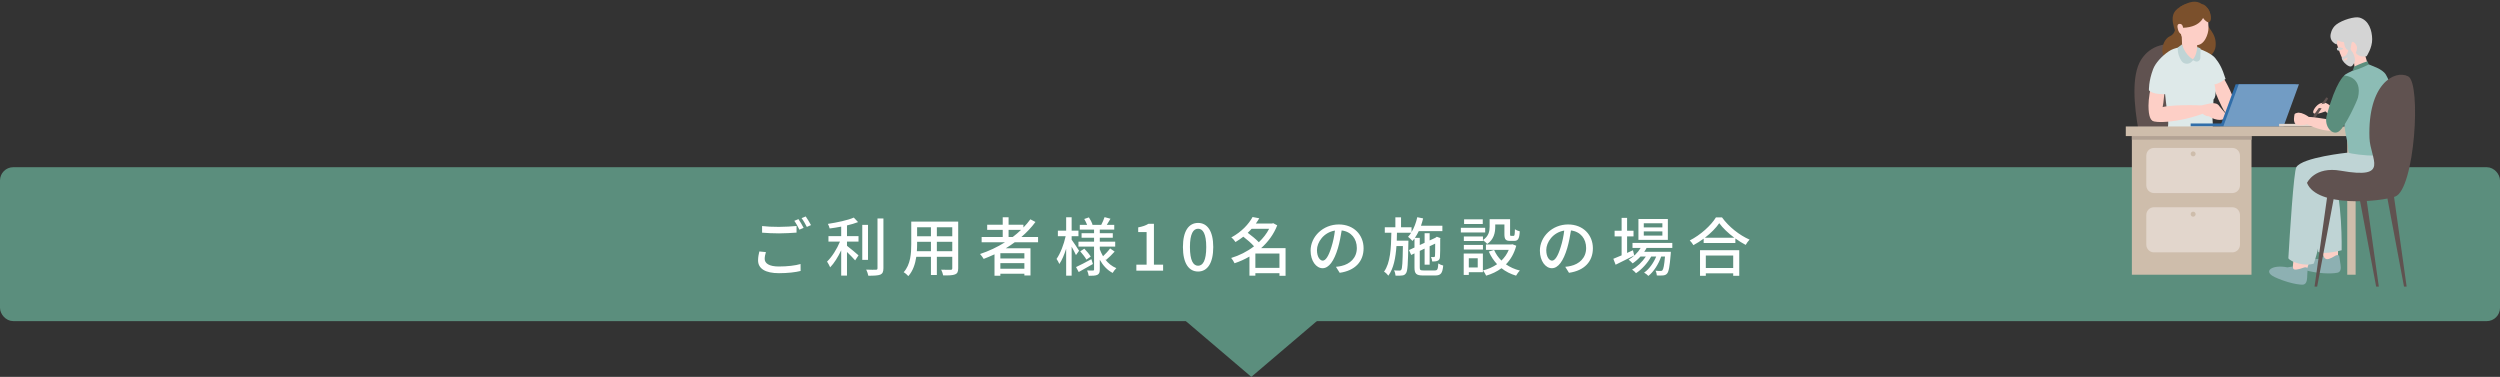 <svg width="942" height="142" viewBox="0 0 942 142" fill="none" xmlns="http://www.w3.org/2000/svg">
<rect x="0" y="0" width="942" height="142" fill="#333333" stroke="none"/>
<rect x="1.5" y="64.5" width="939" height="55" rx="3.5" fill="#5B8E7D" stroke="#5B8E7D" stroke-width="3"/>
<path d="M300.857 82.56C301.457 83.424 302.321 84.912 302.801 85.848L301.217 86.544C300.737 85.56 299.969 84.12 299.297 83.208L300.857 82.56ZM303.593 81.552C304.217 82.44 305.129 83.952 305.585 84.816L304.025 85.512C303.497 84.48 302.729 83.088 302.033 82.2L303.593 81.552ZM287.153 87.672V85.176C288.881 85.392 291.089 85.488 293.513 85.488C295.841 85.488 298.385 85.32 300.137 85.152V87.648C298.505 87.768 295.745 87.936 293.537 87.936C291.113 87.936 289.073 87.816 287.153 87.672ZM286.121 94.752L288.593 94.992C288.329 95.904 288.137 96.696 288.137 97.56C288.137 99.216 289.793 100.416 293.441 100.416C296.681 100.416 299.729 100.056 301.649 99.48L301.673 102.096C299.825 102.576 296.873 102.936 293.513 102.936C288.401 102.936 285.641 101.232 285.641 98.112C285.641 96.816 285.905 95.688 286.121 94.752ZM319.145 84.936V88.968H323.489V91.032H319.145V92.616C320.321 93.48 322.841 95.64 323.489 96.216L322.217 98.112C321.545 97.344 320.273 96.024 319.145 94.944V103.848H316.961V94.32C315.785 96.792 314.297 99.216 312.809 100.728C312.569 100.08 311.993 99.144 311.633 98.568C313.457 96.84 315.377 93.792 316.505 91.032H312.161V88.968H316.961V85.392C315.497 85.68 314.009 85.92 312.617 86.088C312.521 85.584 312.209 84.816 311.945 84.36C315.425 83.832 319.433 82.992 321.713 81.984L323.321 83.688C322.121 84.168 320.681 84.576 319.145 84.936ZM327.065 84.72V97.92H324.905V84.72H327.065ZM330.641 82.32H332.873V101.064C332.873 102.456 332.537 103.104 331.697 103.488C330.809 103.824 329.369 103.896 327.185 103.896C327.065 103.272 326.729 102.24 326.393 101.592C328.025 101.664 329.537 101.664 330.017 101.64C330.473 101.64 330.641 101.496 330.641 101.064V82.32ZM353.009 94.656H358.817V91.104H353.009V94.656ZM345.473 94.656H350.777V91.104H345.569V92.064C345.569 92.88 345.545 93.768 345.473 94.656ZM350.777 85.632H345.569V89.016H350.777V85.632ZM358.817 89.016V85.632H353.009V89.016H358.817ZM361.049 83.496V101.088C361.049 102.384 360.737 103.056 359.873 103.392C358.985 103.752 357.593 103.8 355.385 103.776C355.289 103.176 354.929 102.192 354.641 101.616C356.177 101.688 357.761 101.664 358.217 101.664C358.649 101.664 358.817 101.52 358.817 101.064V96.768H353.009V103.632H350.777V96.768H345.257C344.873 99.408 344.009 102.096 342.257 104.04C341.921 103.608 341.009 102.84 340.505 102.576C343.121 99.672 343.361 95.424 343.361 92.04V83.496H361.049ZM380.033 89.304H381.593C382.721 88.464 383.753 87.552 384.737 86.616H380.033V89.304ZM385.985 97.392V95.4H376.937V97.392H385.985ZM376.937 101.256H385.985V99.144H376.937V101.256ZM391.145 91.296H382.337C381.257 92.112 380.129 92.832 378.977 93.552H388.289V103.8H385.985V103.152H376.937V103.896H374.729V95.832C373.385 96.456 372.017 97.032 370.649 97.56C370.385 97.056 369.689 96.168 369.281 95.712C372.593 94.608 375.785 93.12 378.665 91.296H369.881V89.304H377.825V86.616H371.969V84.672H377.825V81.864H380.033V84.672H385.625V85.728C386.585 84.744 387.473 83.712 388.241 82.632L390.161 83.64C388.649 85.704 386.849 87.576 384.857 89.304H391.145V91.296ZM406.601 94.488L405.425 96.12C405.113 95.376 404.417 94.08 403.793 92.952V103.872H401.729V93.72C401.009 96 400.121 98.112 399.161 99.48C398.945 98.88 398.417 98.04 398.104 97.56C399.521 95.592 400.889 92.04 401.537 88.992H398.609V86.928H401.729V81.864H403.793V86.928H406.361V88.992H403.793V90.312C404.441 91.176 406.217 93.864 406.601 94.488ZM411.233 97.656L411.809 99.48C410.009 100.536 408.041 101.64 406.457 102.504L405.449 100.632C406.937 99.96 409.097 98.808 411.233 97.656ZM407.033 94.704L408.569 93.696C409.457 94.608 410.513 95.856 410.993 96.696L409.361 97.824C408.905 96.984 407.897 95.664 407.033 94.704ZM416.753 97.944L416.393 97.68C417.497 99.168 418.937 100.344 420.641 101.04C420.209 101.448 419.537 102.288 419.249 102.84C417.209 101.784 415.601 100.032 414.401 97.872V101.544C414.401 102.624 414.185 103.2 413.489 103.56C412.793 103.896 411.713 103.92 410.225 103.92C410.153 103.368 409.889 102.456 409.625 101.904C410.561 101.952 411.545 101.952 411.857 101.928C412.145 101.928 412.241 101.832 412.241 101.544V92.928H406.361V91.056H412.241V89.568H407.537V87.864H412.241V86.52H406.865V84.72H409.625C409.361 84.024 408.929 83.184 408.545 82.512L410.297 81.912C410.872 82.752 411.449 83.88 411.689 84.624L411.424 84.72H414.953C415.385 83.904 415.937 82.656 416.201 81.816L418.433 82.416C417.953 83.232 417.473 84.048 417.041 84.72H419.849V86.52H414.401V87.864H419.297V89.568H414.401V91.056H420.209V92.928H414.401V93.936C414.737 94.848 415.145 95.736 415.625 96.552C416.537 95.712 417.641 94.512 418.289 93.6L419.993 94.8C418.985 95.952 417.713 97.152 416.753 97.944ZM428.177 102V99.72H432.041V87.432H428.873V85.68C430.529 85.368 431.705 84.96 432.713 84.336H434.801V99.72H438.257V102H428.177ZM451.44 102.312C447.96 102.312 445.728 99.24 445.728 93.096C445.728 86.976 447.96 84 451.44 84C454.896 84 457.152 87 457.152 93.096C457.152 99.24 454.896 102.312 451.44 102.312ZM451.44 100.128C453.24 100.128 454.512 98.208 454.512 93.096C454.512 88.032 453.24 86.184 451.44 86.184C449.64 86.184 448.368 88.032 448.368 93.096C448.368 98.208 449.64 100.128 451.44 100.128ZM473.024 100.92H482.096V95.544H473.024V100.92ZM478.208 86.208H471.608C471.152 86.712 470.672 87.24 470.144 87.72C471.584 88.776 473.264 90.144 474.32 91.272C475.904 89.784 477.248 88.08 478.208 86.208ZM484.4 93.504V103.92H482.096V102.936H473.024V103.872H470.792V96.672C468.992 97.704 467.096 98.568 465.176 99.192C464.912 98.592 464.336 97.68 463.904 97.2C466.904 96.312 469.928 94.8 472.52 92.808C471.536 91.68 469.904 90.264 468.488 89.184C467.576 89.88 466.592 90.576 465.536 91.2C465.2 90.648 464.48 89.832 463.952 89.472C467.888 87.336 470.576 84.36 471.968 81.768L474.488 82.248C474.104 82.92 473.672 83.568 473.216 84.216H479.336L479.744 84.096L481.256 84.912C479.936 88.32 477.776 91.2 475.184 93.504H484.4ZM498.415 98.208C499.447 98.208 500.599 96.672 501.703 93C502.303 91.128 502.759 88.968 502.999 86.88C498.727 87.576 496.231 91.296 496.231 94.224C496.231 96.96 497.455 98.208 498.415 98.208ZM504.799 102.792L503.383 100.536C504.223 100.464 504.919 100.344 505.495 100.2C508.543 99.504 511.255 97.296 511.255 93.456C511.255 90 509.191 87.288 505.543 86.832C505.207 88.968 504.775 91.272 504.127 93.504C502.687 98.352 500.719 101.064 498.343 101.064C495.991 101.064 493.831 98.4 493.831 94.44C493.831 89.16 498.511 84.576 504.463 84.576C510.175 84.576 513.799 88.56 513.799 93.552C513.799 98.52 510.607 101.976 504.799 102.792ZM536.432 101.904H540.632C541.64 101.904 541.832 101.472 541.952 99.264C542.432 99.6 543.224 99.936 543.8 100.056C543.536 102.96 542.912 103.8 540.776 103.8H536.24C533.648 103.8 532.976 103.176 532.976 100.776V95.472L531.728 96.072L530.912 94.224L532.976 93.264V89.856C532.736 90.192 532.496 90.504 532.232 90.792C531.896 90.408 531.032 89.592 530.552 89.232C530.984 88.776 531.368 88.272 531.728 87.696H526.376C526.352 88.704 526.328 89.688 526.304 90.672H530.696C530.696 90.672 530.696 91.32 530.672 91.608C530.528 99.384 530.408 102.12 529.784 102.936C529.4 103.536 528.968 103.728 528.344 103.8C527.743 103.896 526.808 103.896 525.848 103.872C525.8 103.272 525.584 102.408 525.272 101.88C526.16 101.952 526.928 101.952 527.288 101.952C527.6 101.976 527.816 101.904 528.008 101.616C528.368 101.136 528.512 98.904 528.608 92.712H526.184C525.872 97.152 525.128 101.16 523.136 103.872C522.776 103.368 522.08 102.696 521.504 102.36C523.904 99.072 524.168 93.432 524.264 87.696H521.792V85.632H525.776V81.888H527.912V85.632H531.872V87.456C532.832 85.872 533.576 83.904 534.032 81.84L536.24 82.296C536 83.232 535.736 84.168 535.424 85.056H543.488V87.096H534.584C534.152 88.032 533.648 88.872 533.12 89.64H534.968V92.328L536.792 91.488V87.864H538.688V90.6L540.824 89.616L541.016 89.472L541.4 89.208L542.768 89.712L542.672 90.024C542.672 93.432 542.672 96.192 542.576 96.864C542.528 97.704 542.144 98.112 541.52 98.328C540.992 98.52 540.224 98.544 539.648 98.52C539.6 97.992 539.432 97.272 539.216 96.84C539.6 96.864 540.08 96.864 540.272 96.864C540.512 96.864 540.632 96.792 540.704 96.456C540.752 96.168 540.776 94.416 540.776 91.8L538.688 92.784V99.72H536.792V93.672L534.968 94.536V100.8C534.968 101.736 535.16 101.904 536.432 101.904ZM558.775 89.088V90.456C560.959 88.992 561.295 87.096 561.295 85.44V82.584H568.999V88.224C568.999 88.776 569.047 88.872 569.383 88.872H570.319C570.679 88.872 570.775 88.56 570.823 86.352C571.255 86.712 572.095 87.048 572.647 87.168C572.503 90.024 571.951 90.768 570.559 90.768H569.023C567.367 90.768 566.863 90.216 566.863 88.248V84.576H563.407V85.464C563.407 87.624 562.903 90.24 560.383 91.92C560.071 91.536 559.255 90.792 558.775 90.504V90.816H551.575V89.088H558.775ZM551.575 94.032V92.28H558.775V94.032H551.575ZM558.703 82.656V84.408H551.671V82.656H558.703ZM559.615 85.824V87.6H550.447V85.824H559.615ZM556.807 97.32H553.447V100.776H556.807V97.32ZM558.751 95.52V102.576H553.447V103.584H551.527V95.52H558.751ZM569.887 92.04L571.327 92.592C570.535 95.52 569.191 97.824 567.439 99.6C568.951 100.656 570.703 101.448 572.695 101.952C572.215 102.384 571.567 103.296 571.255 103.872C569.167 103.248 567.319 102.312 565.759 101.064C564.055 102.336 562.111 103.248 559.975 103.872C559.759 103.32 559.207 102.384 558.775 101.904C560.719 101.424 562.519 100.632 564.103 99.552C562.831 98.184 561.775 96.6 560.983 94.8L562.975 94.176C563.623 95.664 564.559 97.032 565.735 98.184C566.911 97.056 567.847 95.712 568.495 94.152H559.903V92.112H569.479L569.887 92.04ZM584.815 98.208C585.847 98.208 586.999 96.672 588.103 93C588.703 91.128 589.159 88.968 589.399 86.88C585.127 87.576 582.631 91.296 582.631 94.224C582.631 96.96 583.855 98.208 584.815 98.208ZM591.199 102.792L589.783 100.536C590.623 100.464 591.319 100.344 591.895 100.2C594.943 99.504 597.655 97.296 597.655 93.456C597.655 90 595.591 87.288 591.943 86.832C591.607 88.968 591.175 91.272 590.527 93.504C589.087 98.352 587.119 101.064 584.743 101.064C582.391 101.064 580.231 98.4 580.231 94.44C580.231 89.16 584.911 84.576 590.863 84.576C596.575 84.576 600.199 88.56 600.199 93.552C600.199 98.52 597.007 101.976 591.199 102.792ZM626.384 85.68V84.12H619.376V85.68H626.384ZM626.384 88.776V87.192H619.376V88.776H626.384ZM628.448 82.512V90.384H617.36V82.512H628.448ZM615.296 94.296L615.776 96.264C613.376 97.488 610.784 98.784 608.768 99.744L607.904 97.512C608.768 97.176 609.848 96.72 611.024 96.216V89.064H608.384V86.952H611.024V82.104H613.088V86.952H615.512V89.064H613.088V95.304C613.808 94.968 614.552 94.632 615.296 94.296ZM630.128 93.432H620.432C620.168 93.936 619.88 94.416 619.544 94.872H629.576C629.576 94.872 629.552 95.424 629.528 95.712C629.144 100.512 628.784 102.384 628.136 103.104C627.728 103.56 627.272 103.704 626.696 103.776C626.144 103.824 625.256 103.848 624.296 103.8C624.272 103.272 624.08 102.48 623.792 102C624.608 102.096 625.352 102.096 625.664 102.096C626.024 102.096 626.216 102.072 626.408 101.832C626.768 101.424 627.08 100.056 627.368 96.672H625.928C624.968 99.456 623.096 102.456 621.104 103.968C620.744 103.56 620.048 103.032 619.496 102.72C621.368 101.472 623.048 99.096 624.056 96.672H622.16C620.864 99.048 618.584 101.592 616.448 102.936C616.112 102.48 615.488 101.928 614.96 101.592C616.856 100.584 618.824 98.664 620.144 96.672H618.128C617.216 97.68 616.208 98.544 615.176 99.24C614.864 98.88 614.096 98.16 613.664 97.848C615.464 96.816 617.096 95.256 618.2 93.432H615.128V91.536H630.128V93.432ZM653.072 96.288H642.752V100.992H653.072V96.288ZM640.568 103.92V94.272H655.352V103.92H653.072V102.984H642.752V103.92H640.568ZM642.416 89.568H653.48C651.224 87.888 649.16 85.944 647.816 84.096C646.592 85.872 644.672 87.84 642.416 89.568ZM646.568 81.912H648.848C651.416 85.488 655.472 88.656 659.24 90.288C658.688 90.84 658.16 91.608 657.776 92.28C656.504 91.608 655.16 90.792 653.888 89.856V91.56H641.936V89.928C640.712 90.84 639.392 91.656 638.072 92.376C637.808 91.848 637.16 91.056 636.704 90.6C640.808 88.512 644.744 84.912 646.568 81.912Z" fill="white"/>
<path d="M471.5 142L445.952 120.25L497.048 120.25L471.5 142Z" fill="#5B8E7D"/>
<path d="M822.807 14.984C822.807 14.984 820.462 15.01 819.123 10.205C817.783 5.373 819.393 3.625 822.536 1.98C825.692 0.335 828.771 3.301 828.771 3.301L822.794 14.984H822.807Z" fill="#7B502C"/>
<path d="M829.893 10.814C829.893 10.814 834.208 7.679 832.379 4.001C830.563 0.322 828.979 6.462 828.979 6.462L829.893 10.814Z" fill="#7B502C"/>
<path d="M819.011 67.987H810.457C810.457 67.987 799.495 34.09 806.735 22.562C813.974 11.048 831.712 18.521 832.098 25.801C832.498 33.08 834.417 65.474 834.417 65.474L819.011 67.987Z" fill="#605250"/>
<path d="M812.05 26.707C812.05 26.707 813.711 23.158 815.708 25.528C816.146 26.046 815.657 39.465 814.291 42.768C813.016 45.864 809.551 48.13 809.551 39.776C809.551 34.478 812.05 26.694 812.05 26.694V26.707Z" fill="#FDCFC6"/>
<path d="M836.939 27.924C836.939 27.924 841.576 35.086 842.349 40.164C843.135 45.241 840.069 44.529 838.472 42.392C836.874 40.254 834.556 34.231 834.556 34.231C834.556 34.231 832.43 29.284 833.152 26.589C833.886 23.882 835.831 26.123 836.926 27.924H836.939Z" fill="#FDCFC6"/>
<path d="M819.059 7.162C819.059 7.162 821.081 12.123 817.616 13.651C814.151 15.193 812.644 23.599 820.373 24.272C825.422 24.713 834.349 22.822 834.839 17.433C835.328 12.032 831.283 10.815 831.798 8.03C832.314 5.245 824.031 3.186 819.046 7.162H819.059Z" fill="#7B502C"/>
<path d="M838.589 29.724C837.288 25.605 836.27 23.857 834.711 21.901C832.805 19.518 826.905 17.769 826.905 17.769C822.538 17.303 819.344 17.912 817.244 19.31C814.603 21.072 812.156 23.753 811.293 26.046C809.528 30.76 809.721 34.024 809.721 34.024C811.022 35.682 815.814 35.488 815.814 35.488C815.814 35.488 816.329 40.526 816.832 44.205C817.334 47.884 816.548 48.674 816.046 50.694C815.544 52.715 814.99 51.173 814.99 51.173C814.99 51.173 816.02 51.51 818.094 50.992C820.271 50.448 828.167 49.619 828.167 49.619L832.328 50.966C832.328 50.966 834.299 50.228 833.681 45.034C833.565 44.076 834.016 39.724 834.054 37.483C835.536 36.045 834.415 31.771 834.415 31.771C835.806 31.771 838.589 29.737 838.589 29.737V29.724Z" fill="#DEE9E9"/>
<path d="M822.049 12.964L822.281 18.858C822.281 18.858 823.492 22.925 826.931 22.264C829.546 21.759 827.974 18.042 827.974 18.042L827.459 13.133L822.049 12.977V12.964Z" fill="#FDCFC6"/>
<path d="M821.505 11.578C821.776 14.674 823.889 16.526 827.238 16.98C830.677 17.446 832.197 12.511 832.146 10.672C832.043 7.2 832.3 2.809 826.504 3.081C820.282 3.366 821.235 8.483 821.493 11.578H821.505Z" fill="#FDCFC6"/>
<path d="M820.539 5.037C821.299 3.638 821.157 4.208 821.492 2.615C824.906 0.465 827.534 0.024 829.62 1.501C832.596 2.006 834.322 8.159 832.081 8.392C831.617 8.444 829.93 7.084 829.865 6.034C828.01 8.923 823.18 7.861 823.18 7.861C823.18 7.861 824.326 9.104 822.999 9.881C821.673 10.645 820.217 7.524 820.539 5.05V5.037Z" fill="#7B502C"/>
<path d="M829.545 39.711C829.545 39.711 816.677 39.128 813.16 40.89C809.643 42.651 810.403 44.685 811.138 45.514C811.872 46.343 820.129 46.433 830.009 42.858C830.009 42.858 830.795 43.791 832.302 43.791C832.302 43.791 835.819 46.382 838.897 44.452C839.979 43.765 837.004 41.123 836.282 40.035C834.943 37.975 832.186 39.193 829.545 39.698V39.711Z" fill="#FDCFC6"/>
<path d="M820.579 17.925L822.176 16.721C822.176 16.721 823.193 20.555 826.259 22.316C826.259 22.316 827.599 21.332 827.934 17.692L829.132 18.236C829.132 18.236 829.222 19.674 829.093 21.863C829.029 22.912 827.908 23.534 826.994 23.029C826.556 22.782 826.388 22.692 826.388 22.692C826.388 22.692 826.182 22.873 825.873 23.21C824.778 24.402 822.846 24.272 821.957 22.925C821.132 21.669 820.476 19.998 820.591 17.925H820.579Z" fill="#BFD4D5"/>
<path d="M859.261 47.651H836.576L842.386 31.758H865.083L859.261 47.651Z" fill="#316EA9"/>
<path d="M837.649 47.651V46.524H825.437V47.651" fill="#316EA9"/>
<path d="M860.434 47.651H837.736L843.559 31.758H866.243L860.434 47.651Z" fill="#729CC4"/>
<path d="M830.627 5.335C830.627 5.335 830.073 10.218 822.485 10.477C820.605 9.259 820.283 9.363 820.489 10.127C820.708 10.891 821.906 13.741 821.906 13.741C821.906 13.741 818.582 10.205 819.561 8.159C820.553 6.099 822.099 5.218 822.099 5.218L830.601 5.335H830.627Z" fill="#7B502C"/>
<path d="M878.634 46.666H858.758V47.651H878.634V46.666Z" fill="#E2D6CC"/>
<path d="M895.744 47.65H801V51.278H895.744V47.65Z" fill="#CEBDAB"/>
<path d="M848.362 49.463H803.289V103.514H848.362V49.463Z" fill="#CEBDAB"/>
<path d="M887.601 49.463H884.445V103.514H887.601V49.463Z" fill="#CEBDAB"/>
<path d="M881.366 41.926C881.366 41.926 877.206 39.206 876.909 39.063C876.613 38.92 876.008 38.428 874.449 38.895C872.89 39.361 871.306 41.719 871.628 42.47C871.95 43.208 874.037 42.729 874.797 42.47C875.557 42.211 876.24 41.965 876.24 41.965L879.705 45.177L881.379 41.939L881.366 41.926Z" fill="#FDCFC6"/>
<path d="M876.56 36.692L871.845 43.324L871.459 44.995L872.657 43.946L877.23 37.198C877.23 37.198 877.011 36.77 876.56 36.692Z" fill="#605250"/>
<path d="M877.809 70.02C881.609 78.465 880.927 98.308 880.927 98.308C880.927 98.308 878.466 100.096 876.006 99.02L869.926 70.395C869.926 70.395 877.217 68.737 877.796 70.033L877.809 70.02Z" fill="#FDCFC6"/>
<path d="M878.92 65.798C882.72 74.243 882.333 94.293 882.333 94.293C882.333 94.293 875.957 96.029 873.51 94.954L870.263 66.329C870.263 66.329 878.34 64.515 878.92 65.798Z" fill="#BFD4D5"/>
<path d="M881.391 96.287C880.361 95.743 879.704 96.611 878.609 97.116C877.076 97.829 876.303 98.01 875.517 96.611L873.856 97.557C867.93 97.609 864.967 100.964 869.927 102.13C873.418 102.959 878.029 103.295 880.683 102.777C882.035 102.518 882.151 101.145 881.932 99.785L881.829 99.137L881.391 96.274V96.287Z" fill="#8DB0B2"/>
<path d="M872.892 80.446C874.837 87.091 868.68 102.932 868.68 102.932C868.68 102.932 865.911 104.162 863.721 102.608L866.336 75.822C866.336 75.822 872.442 78.931 872.879 80.446H872.892Z" fill="#FDCFC6"/>
<path d="M869.529 101.054C868.628 100.316 867.803 101.028 866.631 101.3C864.995 101.676 864.016 101.961 863.861 100.432L861.891 100.743C856.081 99.577 852.5 102.233 857.111 104.409C860.358 105.938 864.802 107.22 867.507 107.272C868.885 107.298 869.272 105.976 869.336 104.603L869.362 103.956L869.516 101.067L869.529 101.054Z" fill="#8DB0B2"/>
<path d="M875.02 69.463C882.942 66.588 895.269 66.212 904.286 66.626C904.905 61.989 902.998 56.498 902.998 56.498C901.002 54.05 900.641 54.995 900.641 54.995L894.071 58.272C893.286 57.34 884.552 57.521 884.552 57.521C884.552 57.521 867.51 59.282 865.268 62.974C864.276 64.593 862.795 88.063 862.254 97.311C863.168 98.787 868.617 100.484 871.825 99.319C874.839 91.003 875.483 79.424 875.007 69.463H875.02Z" fill="#BFD4D5"/>
<path d="M890.871 19.778L892.893 26.63C892.893 26.63 887.303 30.619 886.826 30.023C886.697 29.855 887.316 28.171 887.264 26.526C887.2 24.739 886.762 21.941 886.762 21.941L890.871 19.778Z" fill="#FDCFC6"/>
<path d="M879.589 49.231C876.498 49.633 871.964 48.299 868.859 46.537C866.669 45.293 867.661 43.985 869.361 44.024C873.599 44.127 881.225 45.747 881.225 45.747C881.225 45.747 883.415 48.739 879.589 49.244V49.231Z" fill="#FDCFC6"/>
<path d="M892.869 14.803C893.449 18.275 889.417 23.43 886.261 23.961C883.092 24.492 882.177 21.616 880.631 16.902C879.485 13.443 882.937 10.011 886.106 9.48C889.275 8.949 892.302 11.332 892.882 14.803H892.869Z" fill="#FDCFC6"/>
<path d="M880.518 18.172C880.518 18.172 880.852 17.757 881.716 17.848C882.566 17.939 883.3 18.405 882.553 18.573C881.806 18.742 880.608 19.817 880.53 18.172H880.518Z" fill="#D4D4D4"/>
<path d="M878.147 13.184C878.147 13.184 877.696 15.658 880.414 16.733C880.62 16.811 880.62 14.972 880.826 15.101C881.561 15.542 881.715 15.697 883.094 15.826C883.467 15.865 883.042 18.624 885.322 19.039C885.786 19.129 885.902 16.474 886.095 16.111C886.456 15.425 887.061 15.878 887.679 16.707C888.066 17.238 888.427 18.119 887.679 19.919C889.122 21.927 891.75 21.176 891.75 21.176C891.75 21.176 893.888 18.029 893.837 14.764C893.785 11.5 892.639 7.692 889.122 6.643C887.306 6.099 882.565 7.511 880.298 9.26C878.353 10.762 878.147 13.171 878.147 13.171V13.184Z" fill="#D4D4D4"/>
<path d="M884.96 18.585C884.96 18.585 884.548 20.8 883.35 21.215C882.164 21.629 882.28 21.552 882.461 22.264C882.641 22.976 883.865 24.401 885.089 24.932C886.299 25.45 886.725 24.271 887.201 23.404C887.678 22.536 886.956 20.269 886.325 19.557C885.694 18.844 885.462 17.977 885.462 17.977L884.96 18.598V18.585Z" fill="#D4D4D4"/>
<path d="M883.094 22.355C883.094 22.355 884.253 21.798 884.459 21.668C884.665 21.539 884.536 22.446 883.88 22.731C883.235 23.016 883.094 22.355 883.094 22.355Z" fill="#FDCFC6"/>
<path d="M892.289 24.129C892.289 24.129 883.466 27.678 883.324 28.468C883.259 28.805 882.667 34.634 882.834 40.709C882.976 45.903 883.685 50.151 884.483 53.545C884.934 55.449 884.561 56.096 884.999 57.521C885.05 57.845 891.761 58.79 894.75 58.583C899.735 58.259 904.128 55.76 904.128 54.775C904.128 52.742 905.609 48.713 903.78 41.123C902.93 37.6 900.534 30.735 899.027 28.171C897.661 25.839 893.5 24.777 892.289 24.142V24.129Z" fill="#8CBCB5"/>
<path d="M892.109 23.08L892.56 24.284C892.56 24.284 888.85 26.215 886.506 26.629L887.034 25.1C887.034 25.1 889.816 23.74 892.096 23.08H892.109Z" fill="#5B8E7D"/>
<path d="M865.176 46.913C865.176 46.913 868.563 48.066 870.431 45.8C871.539 44.452 868.177 42.898 867.172 42.613L866.09 42.444C866.09 42.444 864.428 42.6 864.557 43.273C864.557 43.273 863.836 46.097 865.176 46.913Z" fill="#FDCFC6"/>
<path d="M888.45 36.848C888.218 37.845 883.877 47.56 881.365 49.464C878.879 51.342 875.594 47.638 876.702 43.544C880.206 30.54 883.323 28.468 883.323 28.468C883.323 28.468 890.395 28.649 888.463 36.861L888.45 36.848Z" fill="#5B8E7D"/>
<path d="M869.283 68.919C869.283 68.919 872.104 62.572 882.036 64.334C900.83 67.65 893.101 59.969 892.818 51.977C892.109 31.655 902.299 26.176 907.374 28.753C912.449 31.331 909.821 71.535 902.466 74.087C896.708 76.082 873.032 78.271 869.283 68.932V68.919Z" fill="#605250"/>
<path d="M875.993 39.025C875.993 39.025 874.834 39.141 874.318 39.4C873.79 39.672 873.082 40.152 873.172 40.54C873.262 40.929 874.228 40.657 874.228 40.657C874.228 40.657 874.679 41.201 875.916 40.424C877.152 39.646 876.727 38.908 875.993 39.012V39.025Z" fill="#FDCFC6"/>
<path d="M872.119 107.984H873.111L879.578 73.595H876.95L872.119 107.984Z" fill="#605250"/>
<path d="M906.822 107.984H905.83L899.363 73.595H901.991L906.822 107.984Z" fill="#605250"/>
<path d="M896.337 107.984H895.332L888.865 73.595H891.506L896.337 107.984Z" fill="#605250"/>
<path d="M820.632 11.009C821.005 12.472 821.714 12.926 822.332 12.874C822.963 12.822 822.731 11.851 822.641 10.788C822.551 9.726 822.19 9.104 821.572 9.014C820.284 8.819 820.361 9.985 820.632 11.009Z" fill="#FDCFC6"/>
<path d="M841.151 55.746H811.601C810.015 55.746 808.729 57.039 808.729 58.635V69.851C808.729 71.447 810.015 72.74 811.601 72.74H841.151C842.738 72.74 844.024 71.447 844.024 69.851V58.635C844.024 57.039 842.738 55.746 841.151 55.746Z" fill="#E2D6CC"/>
<path d="M841.151 78.089H811.601C810.015 78.089 808.729 79.382 808.729 80.977V92.194C808.729 93.789 810.015 95.083 811.601 95.083H841.151C842.738 95.083 844.024 93.789 844.024 92.194V80.977C844.024 79.382 842.738 78.089 841.151 78.089Z" fill="#E2D6CC"/>
<path d="M826.378 81.651C826.897 81.651 827.318 81.228 827.318 80.706C827.318 80.183 826.897 79.76 826.378 79.76C825.858 79.76 825.437 80.183 825.437 80.706C825.437 81.228 825.858 81.651 826.378 81.651Z" fill="#CEBDAB"/>
<path d="M826.378 58.92C826.897 58.92 827.318 58.496 827.318 57.974C827.318 57.452 826.897 57.028 826.378 57.028C825.858 57.028 825.437 57.452 825.437 57.974C825.437 58.496 825.858 58.92 826.378 58.92Z" fill="#CEBDAB"/>
<path d="M848.362 51.278H803.289V52.638H848.362V51.278Z" fill="#B2A294"/>
</svg>
